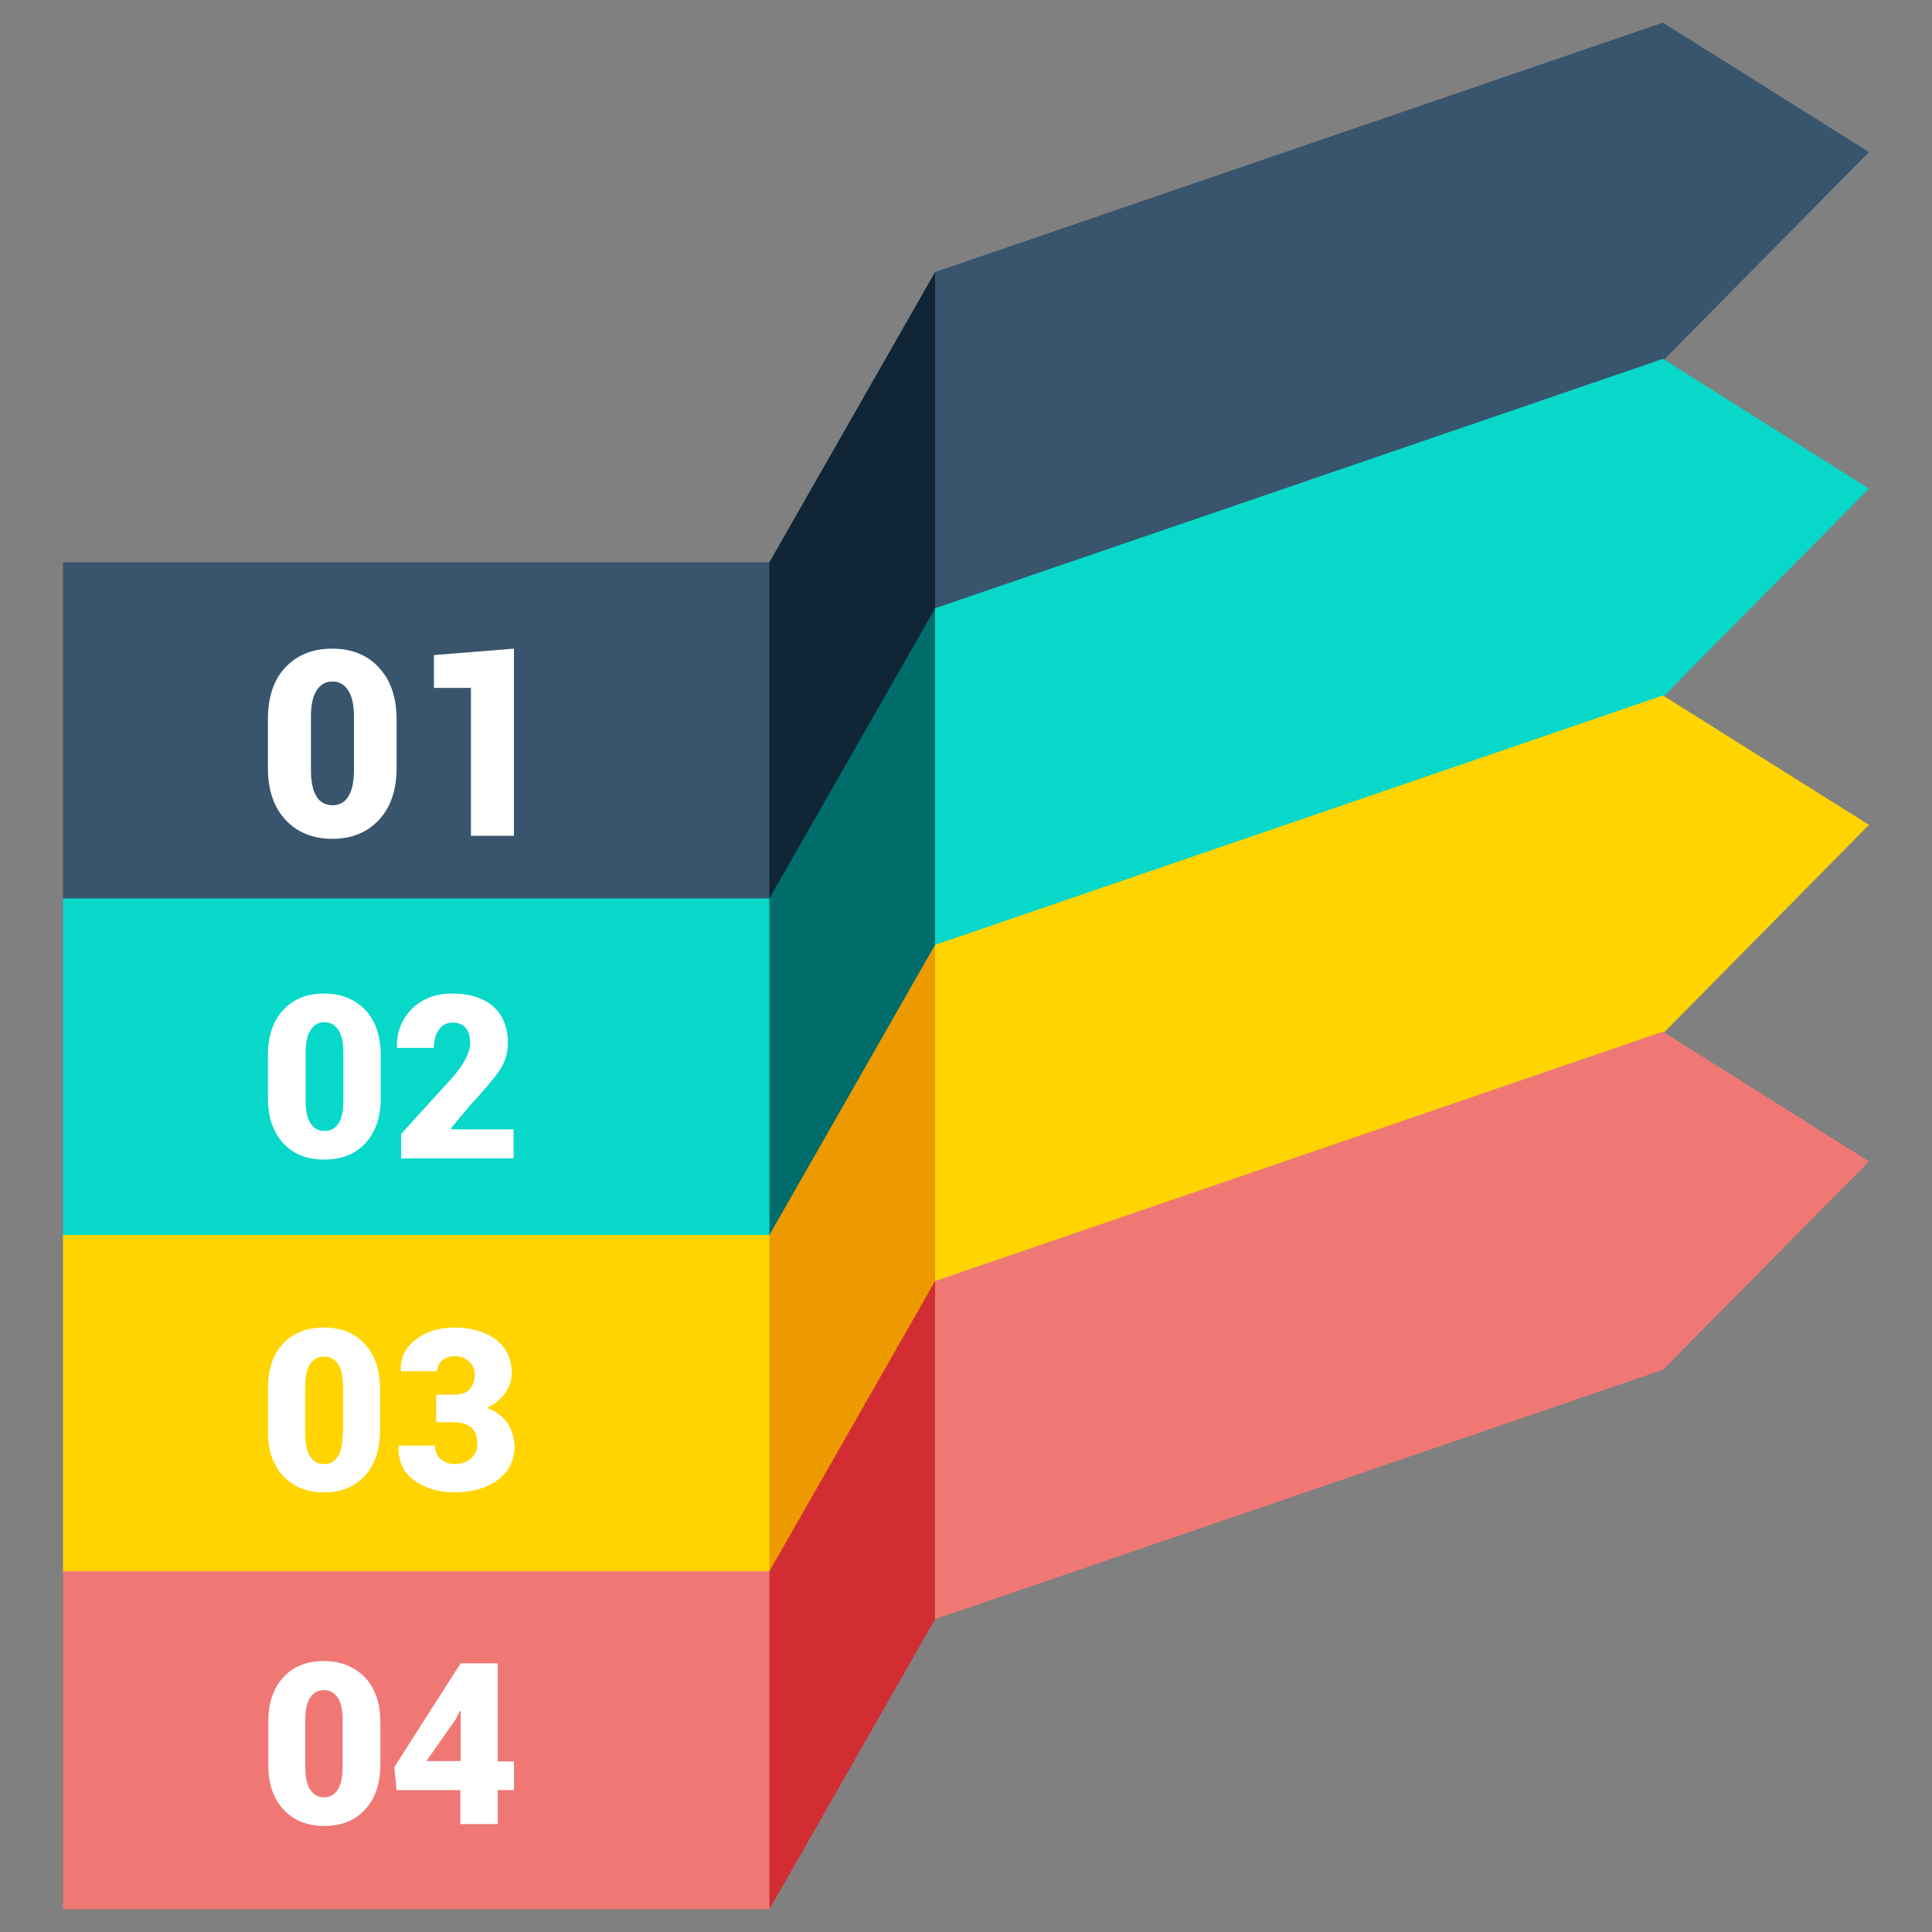 <svg xmlns="http://www.w3.org/2000/svg" xmlns:xlink="http://www.w3.org/1999/xlink" id="Layer_1" style="enable-background:new 0 0 512 512;" viewBox="0 0 512 512" xml:space="preserve"><rect x="0" y="0" width="512" height="512" fill="#808080" stroke="none"/><style type="text/css">	.st0{fill:#38556D;}	.st1{fill:#102535;}	.st2{fill:#07D8C9;}	.st3{fill:#006D6A;}	.st4{fill:#FFD400;}	.st5{fill:#EF9900;}	.st6{fill:#EF7875;}	.st7{fill:#D22D33;}	.st8{fill:#FFFFFF;}</style><g id="XMLID_566_"><g id="XMLID_453_"><rect class="st0" height="89.6" id="XMLID_339_" width="187.3" x="16.7" y="149"></rect><polygon class="st0" id="XMLID_456_" points="440.7,95.6 247.8,161.6 247.8,72.1 440.7,6 495.3,40.3   "></polygon><polygon class="st1" id="XMLID_455_" points="247.8,161.6 203.9,238.6 203.9,149 247.8,72.1   "></polygon><rect class="st2" height="89.6" id="XMLID_459_" width="187.3" x="16.7" y="238.1"></rect><polygon class="st2" id="XMLID_458_" points="440.7,184.7 247.8,250.8 247.8,161.2 440.7,95.1 495.3,129.5   "></polygon><polygon class="st3" id="XMLID_457_" points="247.8,250.8 203.9,327.7 203.9,238.1 247.8,161.2   "></polygon><rect class="st4" height="89.6" id="XMLID_462_" width="187.3" x="16.7" y="327.3"></rect><polygon class="st4" id="XMLID_461_" points="440.7,273.9 247.8,339.9 247.8,250.4 440.7,184.3 495.3,218.6   "></polygon><polygon class="st5" id="XMLID_460_" points="247.8,339.9 203.9,416.9 203.9,327.3 247.8,250.4   "></polygon><rect class="st6" height="89.6" id="XMLID_465_" width="187.3" x="16.7" y="416.4"></rect><polygon class="st6" id="XMLID_464_" points="440.7,363 247.8,429.1 247.8,339.5 440.7,273.4 495.3,307.8   "></polygon><polygon class="st7" id="XMLID_463_" points="247.8,429.1 203.9,506 203.9,416.4 247.8,339.5   "></polygon></g><g id="XMLID_617_"><path class="st8" d="M85.9,263.3c-4.5,0-8.1,1.4-10.8,4.3c-2.7,2.9-4.1,6.9-4.1,12V291c0,5.1,1.4,9.1,4.1,12    c2.7,2.9,6.3,4.3,10.9,4.3c4.5,0,8.1-1.4,10.8-4.3c2.7-2.9,4.1-6.9,4.1-12v-11.4c0-5.1-1.4-9.1-4.1-12    C94,264.8,90.4,263.3,85.9,263.3z M91,291.7c0,2.7-0.4,4.7-1.3,6c-0.9,1.4-2.1,2-3.7,2c-1.6,0-2.9-0.7-3.7-2    c-0.9-1.4-1.3-3.4-1.3-6V279c0-2.6,0.4-4.6,1.3-6c0.9-1.4,2.1-2.1,3.7-2.1c1.6,0,2.8,0.7,3.7,2.1c0.9,1.4,1.3,3.4,1.3,6V291.7z" id="XMLID_634_"></path><path class="st8" d="M119.6,299.1l-0.1-0.1l5.2-6.2c3.8-4.1,6.4-7.2,7.8-9.3c1.4-2.1,2.1-4.5,2.1-7.2    c0-4-1.3-7.2-3.8-9.5c-2.6-2.3-6.2-3.5-10.9-3.5c-4.5,0-8.1,1.4-10.8,4.1c-2.7,2.8-4,6.1-3.9,10.1l0.1,0.2h9.7    c0-2,0.4-3.6,1.3-4.8c0.9-1.3,2.1-1.9,3.6-1.9c1.6,0,2.8,0.5,3.6,1.5c0.7,1,1.1,2.3,1.1,4c0,1.2-0.4,2.5-1.2,4.1    c-0.8,1.6-2.1,3.4-3.9,5.4l-13.2,14.5v6.5h29.8v-7.7H119.6z" id="XMLID_651_"></path></g><g id="XMLID_574_"><path class="st8" d="M85.8,351.8c-4.5,0-8.1,1.4-10.8,4.3c-2.7,2.9-4,6.9-4,11.9v11.3c0,5.1,1.4,9.1,4.1,11.9    c2.7,2.9,6.3,4.3,10.8,4.3c4.4,0,8-1.4,10.7-4.3c2.7-2.9,4.1-6.9,4.1-11.9v-11.3c0-5.1-1.4-9-4.1-11.9    C93.9,353.2,90.3,351.8,85.8,351.8z M90.8,380c0,2.7-0.4,4.7-1.3,6c-0.9,1.4-2.1,2-3.6,2c-1.6,0-2.8-0.7-3.7-2    c-0.9-1.4-1.3-3.4-1.3-6v-12.6c0-2.6,0.4-4.6,1.3-5.9c0.9-1.4,2.1-2,3.7-2c1.6,0,2.8,0.7,3.7,2c0.9,1.4,1.3,3.3,1.3,5.9V380z" id="XMLID_616_"></path><path class="st8" d="M134.3,376.9c-1.2-1.7-3-2.9-5.3-3.8c2-0.9,3.6-2.2,4.8-3.8c1.2-1.6,1.8-3.4,1.8-5.3    c0-3.9-1.4-6.9-4.2-9c-2.8-2.1-6.5-3.2-11.1-3.2c-4,0-7.4,1.1-10.1,3.2c-2.8,2.1-4.1,4.9-4,8.2l0.1,0.2h9.6c0-1.2,0.4-2.1,1.3-2.9    c0.9-0.7,1.9-1.1,3.2-1.1c1.7,0,3,0.5,3.9,1.4c1,0.9,1.5,2.1,1.5,3.4c0,1.7-0.5,3-1.4,4c-1,1-2.3,1.4-4.1,1.4h-4.7v7.3h4.7    c2,0,3.5,0.5,4.6,1.4c1.1,0.9,1.6,2.5,1.6,4.5c0,1.5-0.6,2.7-1.7,3.7c-1.1,1-2.6,1.5-4.4,1.5c-1.5,0-2.7-0.5-3.7-1.4    c-1-0.9-1.4-2.1-1.4-3.5h-9.6l-0.1,0.2c-0.1,4,1.3,7,4.3,9.1c3,2.1,6.5,3.1,10.5,3.1c4.6,0,8.5-1.1,11.5-3.3    c3-2.2,4.5-5.3,4.5-9.2C136.2,380.6,135.5,378.6,134.3,376.9z" id="XMLID_650_"></path></g><g id="XMLID_466_"><path class="st8" d="M85.8,440.2c-4.5,0-8.1,1.4-10.7,4.3c-2.7,2.9-4,6.8-4,11.9v11.3c0,5.1,1.4,9.1,4.1,11.9    c2.7,2.9,6.3,4.3,10.8,4.3c4.4,0,8-1.4,10.7-4.3c2.7-2.9,4.1-6.8,4.1-11.9v-11.3c0-5.1-1.4-9-4.1-11.9    C93.8,441.6,90.2,440.2,85.8,440.2z M90.8,468.3c0,2.6-0.4,4.6-1.3,6c-0.9,1.4-2.1,2-3.6,2c-1.6,0-2.8-0.7-3.7-2    c-0.9-1.4-1.3-3.4-1.3-6v-12.5c0-2.6,0.4-4.6,1.3-5.9c0.9-1.4,2.1-2,3.6-2c1.6,0,2.8,0.7,3.7,2c0.9,1.4,1.3,3.3,1.3,5.9V468.3z" id="XMLID_571_"></path><path class="st8" d="M131.9,466.7v-25.9H122v0.1l-17.5,27.4l0.6,6.1H122v9h9.9v-9h4.3v-7.6H131.9z M122,466.7h-9    l7.8-11.1l1.1-2.2l0.2,0V466.7z" id="XMLID_655_"></path></g><g id="XMLID_635_"><path class="st8" d="M88,171.9c-5.2,0-9.3,1.7-12.4,5c-3.1,3.3-4.6,7.9-4.6,13.7v13c0,5.8,1.6,10.4,4.7,13.7    c3.1,3.3,7.2,5,12.4,5c5.1,0,9.2-1.7,12.3-5c3.1-3.3,4.7-7.9,4.7-13.7v-13c0-5.8-1.6-10.4-4.7-13.7    C97.3,173.5,93.1,171.9,88,171.9z M93.8,204.2c0,3-0.5,5.3-1.5,6.9c-1,1.6-2.4,2.3-4.2,2.3c-1.8,0-3.3-0.8-4.2-2.3    c-1-1.6-1.5-3.9-1.5-6.9v-14.4c0-3,0.5-5.3,1.5-6.8c1-1.6,2.4-2.4,4.2-2.4c1.8,0,3.2,0.8,4.2,2.4c1,1.6,1.5,3.8,1.5,6.8V204.2z" id="XMLID_649_"></path><polygon class="st8" id="XMLID_652_" points="115,173.6 115,182.3 124.8,182.3 124.8,221.5 136.2,221.5 136.2,171.9   "></polygon></g></g></svg>